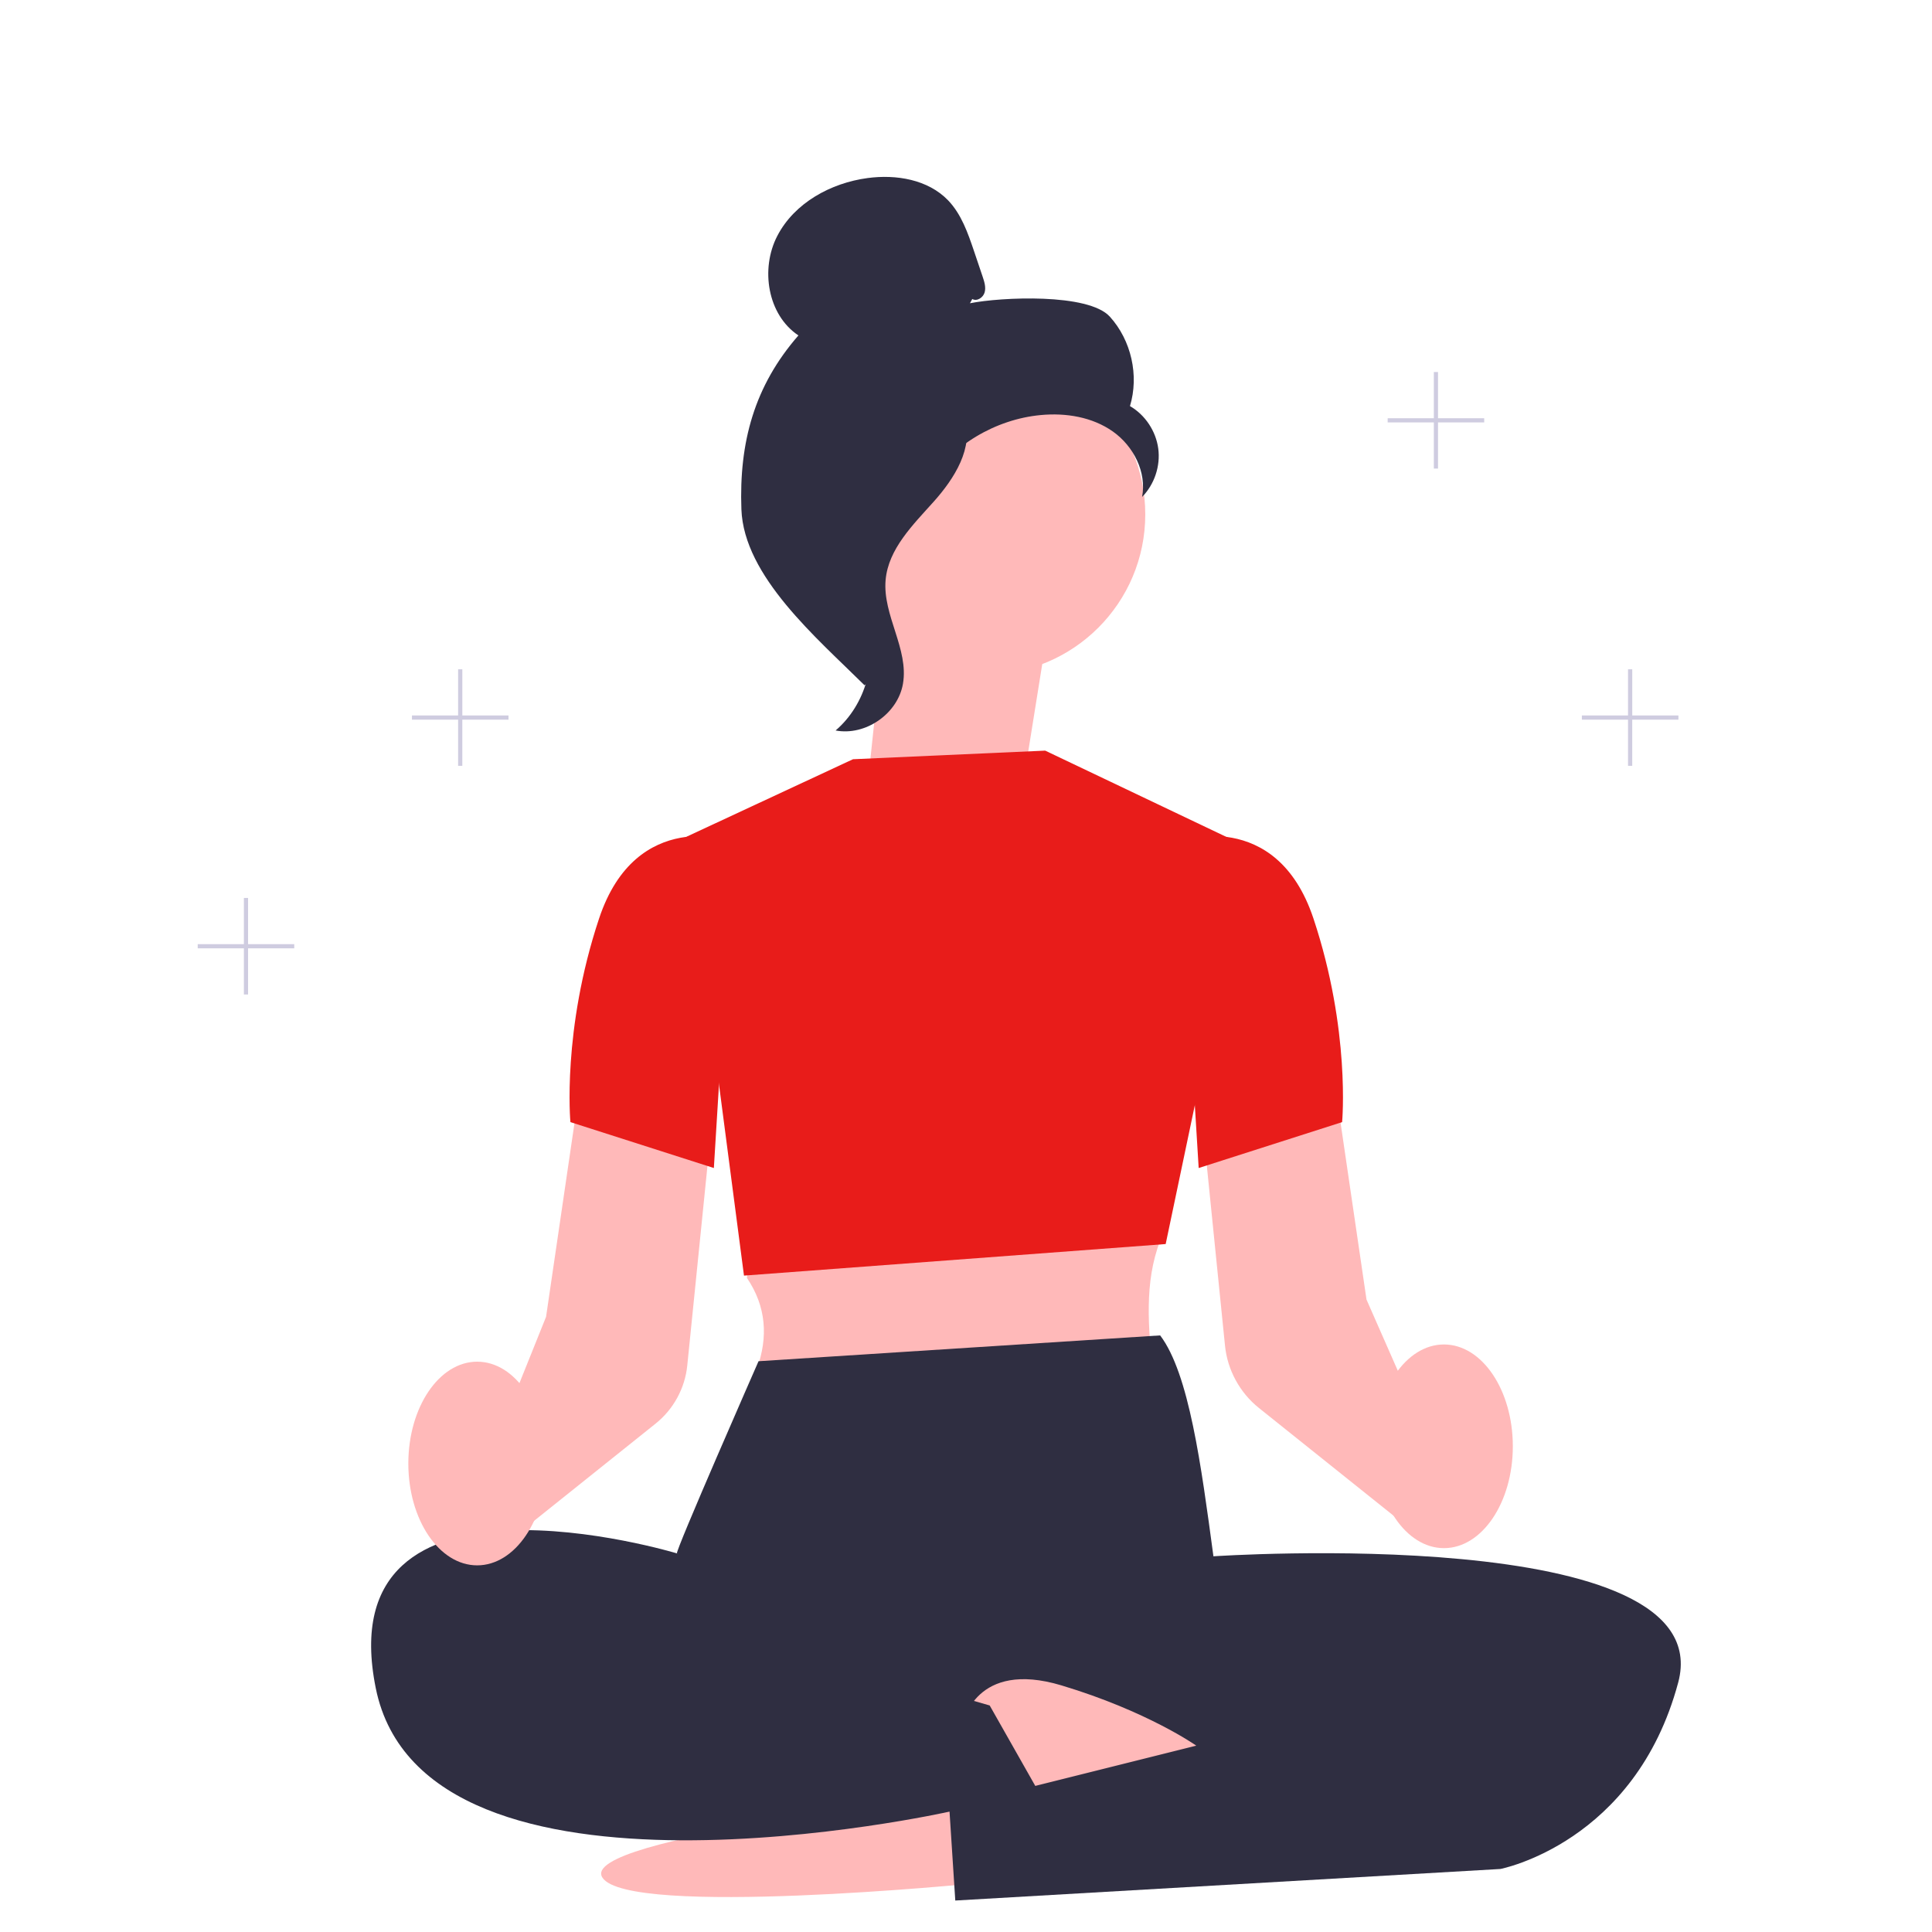 <?xml version="1.0" encoding="utf-8"?>
<!-- Generator: Adobe Illustrator 16.0.0, SVG Export Plug-In . SVG Version: 6.00 Build 0)  -->
<!DOCTYPE svg PUBLIC "-//W3C//DTD SVG 1.1//EN" "http://www.w3.org/Graphics/SVG/1.1/DTD/svg11.dtd">
<svg version="1.1" xmlns="http://www.w3.org/2000/svg" xmlns:xlink="http://www.w3.org/1999/xlink" x="0px" y="0px" width="170px"
	 height="170px" viewBox="0 0 170 170" enable-background="new 0 0 170 170" xml:space="preserve">
<g id="Layer_1" display="none">
	<circle display="inline" fill="#267979" cx="85" cy="85" r="83.3"/>
</g>
<g id="Layer_2">
	<path id="Path_3099-6551_1_" fill="#CFCCE0" d="M147.687,62.955h-4.063v-4.063h-0.37v4.063h-4.063v0.369h4.063v4.063h0.369v-4.063
		h4.064V62.955z"/>
	<path id="Path_3099-6551_2_" fill="#CFCCE0" d="M44.744,62.955h-4.063v-4.063h-0.37v4.063h-4.063v0.369h4.063v4.063h0.369v-4.063
		h4.063V62.955z"/>
	<path id="Path_3100-6552_1_" fill="#CFCCE0" d="M130.597,36.8h-4.063v-4.063h-0.368V36.8h-4.063v0.369h4.063v4.063h0.368v-4.063
		h4.064L130.597,36.8z"/>
	<path id="Path_3100-6552_2_" fill="#CFCCE0" d="M25.891,83.076h-4.063v-4.063h-0.368v4.063h-4.063v0.369h4.063v4.063h0.368v-4.063
		h4.064L25.891,83.076z"/>
	<g>
		<polygon fill="#FFB9B9" points="90.17,68.045 92.22,55.244 78.394,49.613 76.347,69.067 		"/>
		<circle fill="#FFB9B9" cx="86.676" cy="45.261" r="14.098"/>
		<path fill="#2F2E41" d="M85.552,26.309c0.41,0.236,0.955-0.12,1.086-0.575c0.132-0.454-0.022-0.937-0.171-1.384
			c-0.253-0.749-0.508-1.502-0.76-2.251c-0.54-1.598-1.113-3.251-2.28-4.469c-1.766-1.835-4.565-2.302-7.088-1.963
			c-3.238,0.434-6.438,2.188-7.942,5.089c-1.507,2.9-0.865,6.948,1.858,8.759c-3.88,4.445-5.232,9.403-5.018,15.3
			c0.215,5.896,6.639,11.324,10.831,15.479c0.938-0.567,1.787-3.226,1.272-4.192s0.222-2.085-0.413-2.974
			c-0.637-0.889-1.172,0.527-0.525-0.358c0.405-0.558-1.182-1.843-0.575-2.177c2.923-1.615,3.895-5.26,5.732-8.049
			c2.213-3.365,6.005-5.645,10.017-6.023c2.208-0.209,4.542,0.169,6.353,1.451c1.811,1.283,2.983,3.574,2.565,5.756
			c1.087-1.105,1.628-2.725,1.423-4.259c-0.205-1.535-1.148-2.958-2.489-3.737c0.813-2.692,0.117-5.787-1.771-7.869
			s-9.552-1.727-12.309-1.18"/>
		<path fill="#2F2E41" d="M85.124,36.598c-3.653,0.395-6.291,3.56-8.519,6.48c-1.281,1.684-2.627,3.544-2.594,5.661
			c0.032,2.142,1.464,3.977,2.148,6.005c1.117,3.317,0.026,7.26-2.633,9.532c2.63,0.5,5.473-1.472,5.927-4.109
			c0.527-3.07-1.801-6.033-1.526-9.138c0.244-2.733,2.399-4.839,4.229-6.884s3.551-4.759,2.708-7.37"/>
		<path fill="#FFB9B9" d="M85.822,165.717c0,0-30.544,3.029-32.815-0.504c-2.271-3.534,30.996-7.068,30.996-7.068L85.822,165.717z"
			/>
		<path fill="#FFB9B9" d="M66.348,109.087l-0.63,3.351c1.718,2.536,1.882,5.218,0.882,8.01l34.835,0.251
			c-0.373-3.772-0.784-7.815,0.649-11.524L66.348,109.087z"/>
		<path fill="#FFB9B9" d="M123.406,133.995l-12.634-10.107c-1.679-1.343-2.767-3.34-2.982-5.479l-1.945-19.252l11.6-3.867
			l2.796,19.063l6.971,15.839l-3.803,3.803H123.406L123.406,133.995z"/>
		<polygon fill="#E81C1A" points="75.057,66.806 91.969,66.049 109.892,74.585 102.57,109.466 65.464,112.243 60.415,73.622 		"/>
		<path fill="#2F2E41" d="M102.084,117.504c2.541,3.35,3.607,11.415,4.688,19.437c0,0-46.951-0.253-47.204-0.253
			c-0.252,0,7.177-16.912,7.177-16.912L102.084,117.504L102.084,117.504z"/>
		<path fill="#2F2E41" d="M103.619,134.799l3.155,2.142c0,0,44.68-3.028,40.894,11.106c-3.787,14.137-15.652,16.408-15.652,16.408
			l-47.959,2.776l-0.506-7.825c0,0-46.194,10.35-50.485-10.854c-4.292-21.205,26.505-11.865,26.505-11.865L103.619,134.799
			L103.619,134.799L103.619,134.799z"/>
		<path fill="#FFB9B9" d="M84.765,151.582c0,0,1.058-5.554,8.631-3.283c7.572,2.273,11.863,5.302,11.863,5.302l-18.175,4.544
			L84.765,151.582z"/>
		<path fill="#E81C1A" d="M103.707,74.001c0,0,8.582-3.03,11.864,6.814c3.281,9.845,2.524,17.922,2.524,17.922l-12.621,4.039
			L103.707,74.001L103.707,74.001z"/>
		<path fill="#FFB9B9" d="M44.854,135.532L42.1,130.68l5.949-14.81l2.797-19.065l11.599,3.867l-1.971,19.486
			c-0.202,1.992-1.214,3.85-2.777,5.1l-12.843,10.276l0,0V135.532z"/>
		<path fill="#E81C1A" d="M64.581,74.001c0,0-8.583-3.03-11.865,6.814c-3.281,9.845-2.524,17.922-2.524,17.922l12.622,4.039
			L64.581,74.001L64.581,74.001z"/>
		<ellipse fill="#FFB9B9" cx="127.057" cy="127.263" rx="6.059" ry="8.961"/>
		<ellipse fill="#FFB9B9" cx="41.988" cy="128.777" rx="6.058" ry="8.961"/>
		<polyline fill="#2F2E41" points="65.124,143.756 87.084,150.067 91.376,157.64 83.17,159.406 		"/>
	</g>
</g>
</svg>
